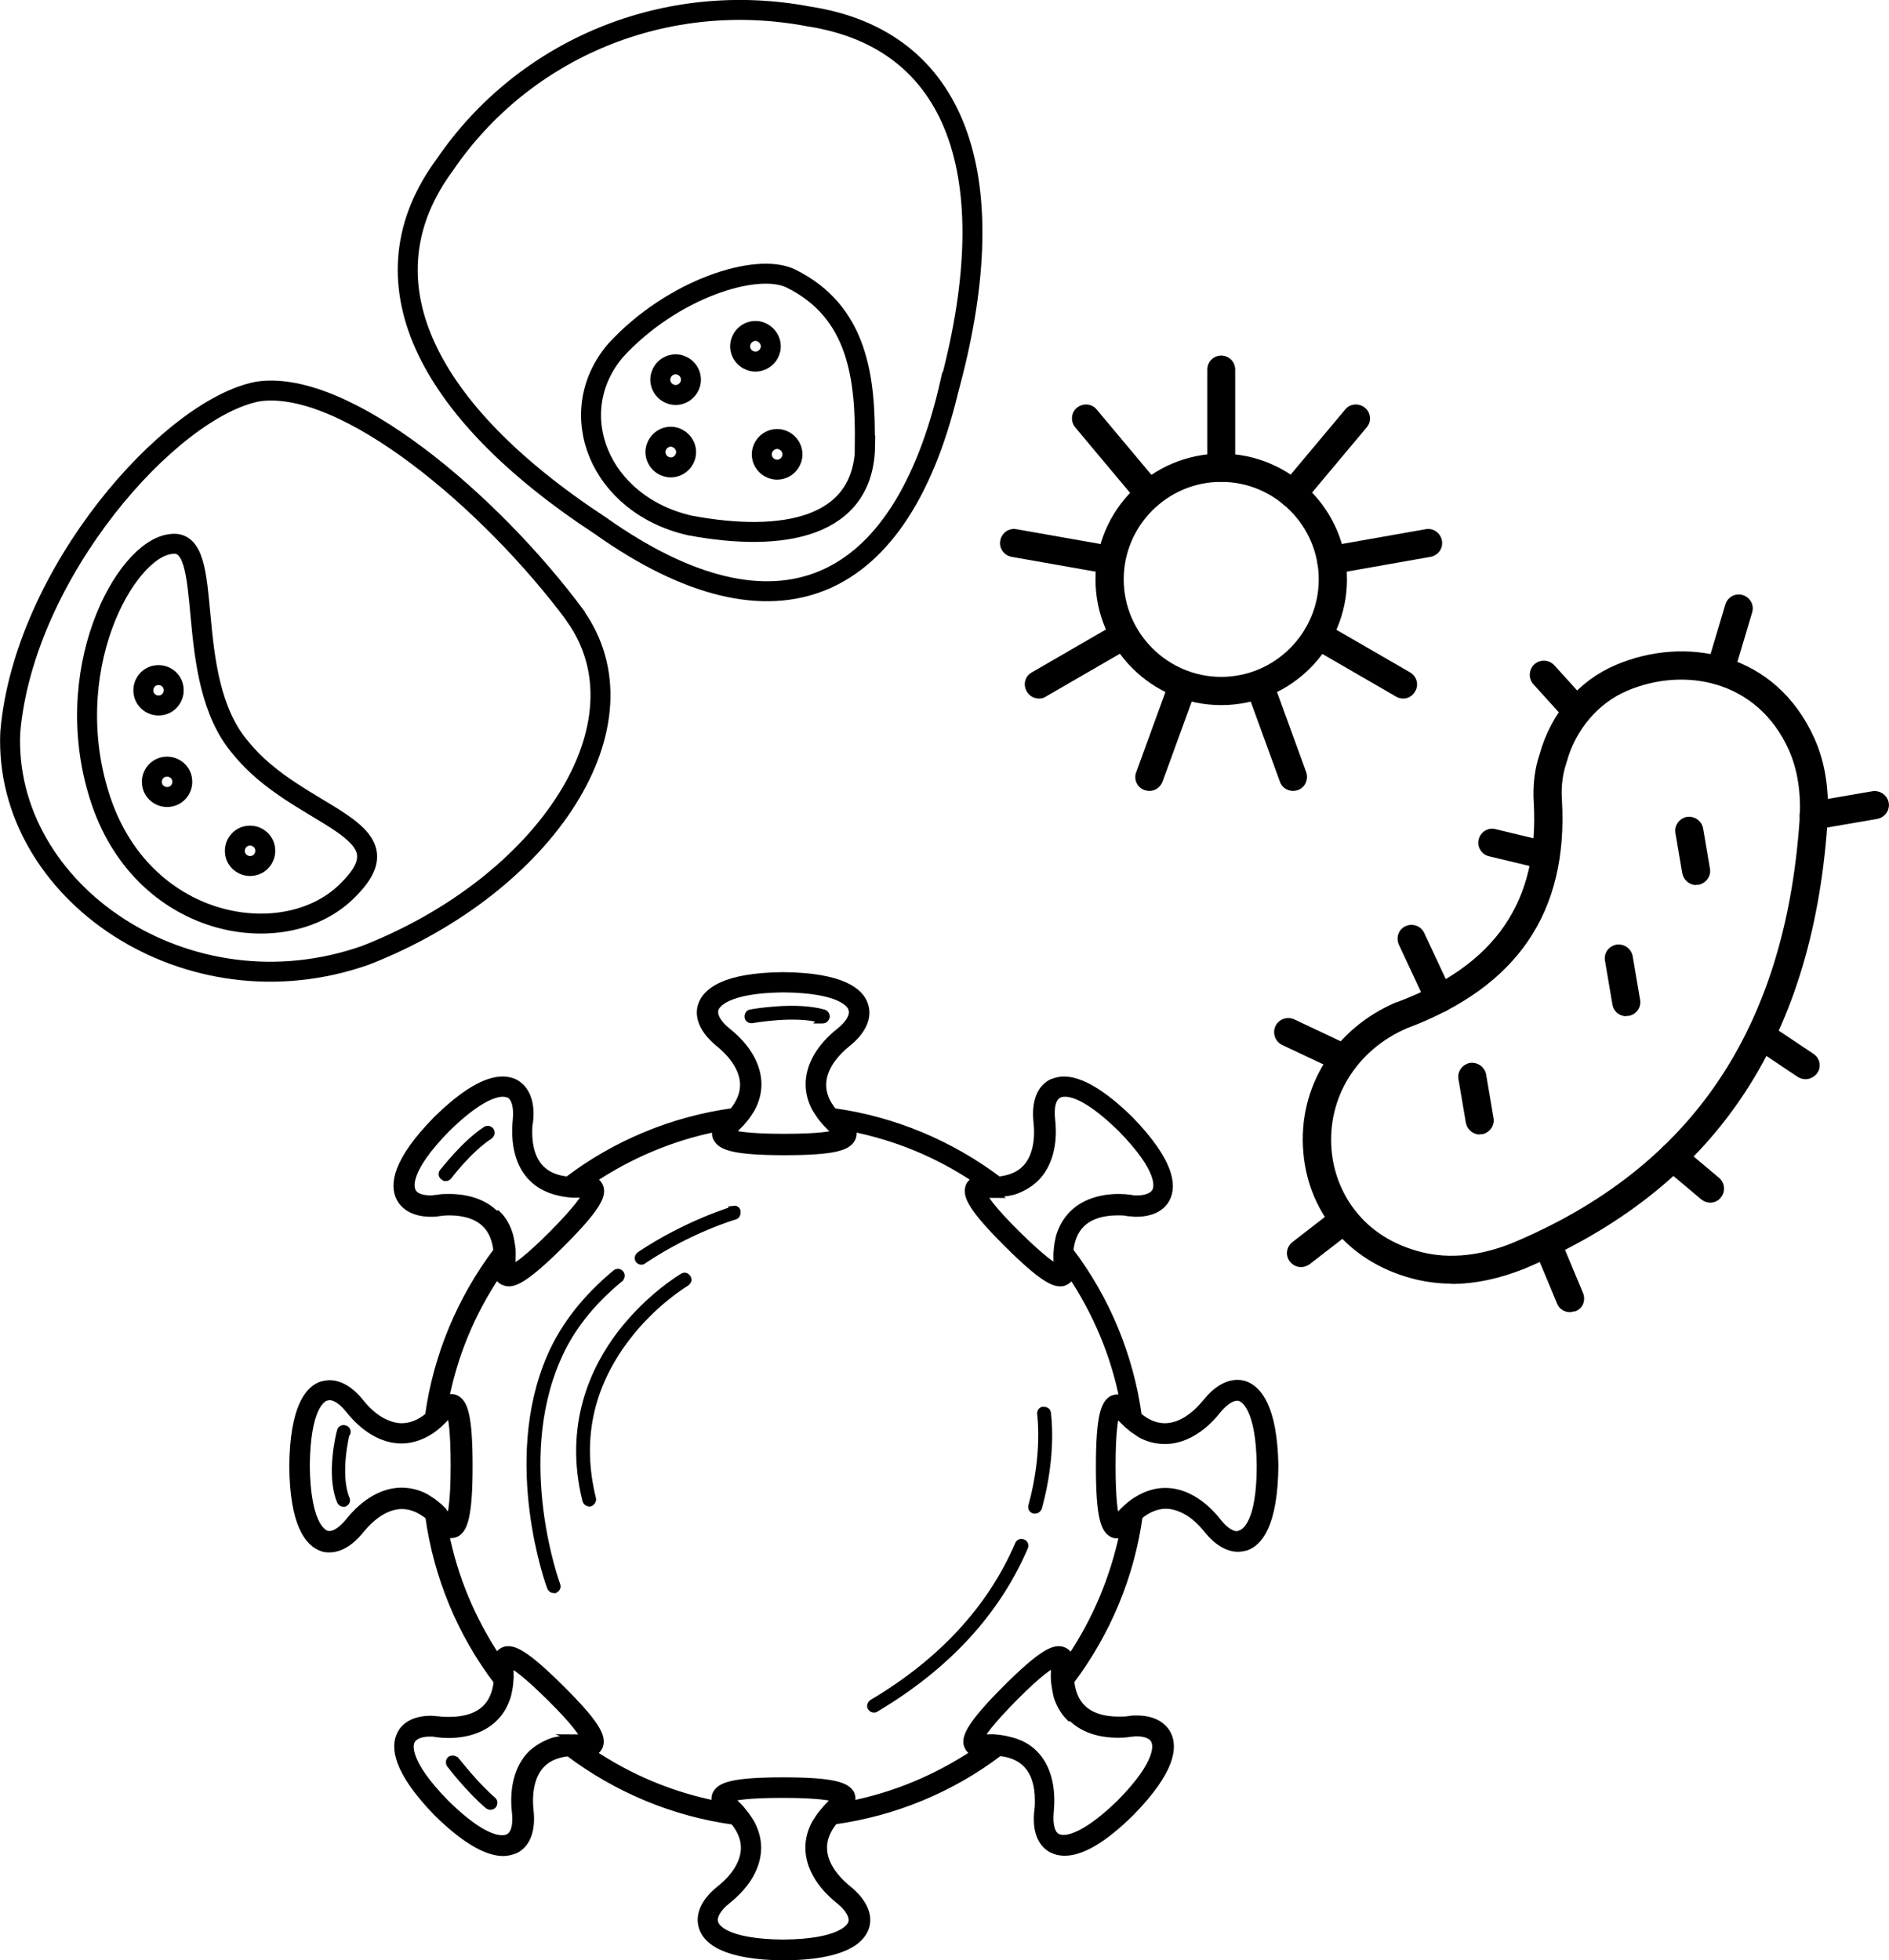 <?xml version="1.0" encoding="UTF-8"?>
<svg id="Layer_2" data-name="Layer 2" xmlns="http://www.w3.org/2000/svg" viewBox="0 0 66.25 68.75">
  <defs>
    <style>
      .cls-1 {
        stroke-width: .25px;
      }

      .cls-1, .cls-2 {
        stroke: #000;
        stroke-miterlimit: 10;
      }

      .cls-2 {
        fill: none;
        stroke-width: .7px;
      }
    </style>
  </defs>
  <g id="Layer_2-2" data-name="Layer 2">
    <g id="Layer_1-2" data-name="Layer 1-2">
      <path class="cls-1" d="M12.17,50.25c.02-.06-.02-.13-.09-.14-.06-.02-.13.02-.14.09-.02.06-.39,1.51,0,2.45.02.04.06.07.1.07.02,0,.03,0,.04,0,.06-.03.09-.09.06-.15-.36-.88,0-2.3,0-2.3h0ZM17.04,39.63c-.77.51-1.47,1.45-1.51,1.48-.04.05-.03.12.03.16.02.02.04.03.07.03.04,0,.07-.02.09-.04,0,0,.71-.95,1.45-1.43.05-.04.07-.1.04-.16-.04-.06-.11-.08-.16-.04h0ZM28.82,35.77s.03,0,.04,0c.05,0,.09-.04.11-.09.02-.06-.02-.13-.08-.15-.97-.28-2.49-.02-2.56,0-.06,0-.1.07-.09.14,0,.06.07.1.14.09,0,0,1.53-.28,2.45,0h0ZM36.59,49.46c-.06,0-.1.07-.09.13,0,.02.2,1.37-.31,3.23-.02.06.02.13.08.14h.04c.05,0,.09-.04.11-.09.52-1.89.32-3.26.31-3.32,0-.05-.06-.09-.13-.09h0ZM43.66,48.56c-.09-.03-.18-.04-.27-.04-.35,0-.73.22-1.07.64-.46.57-.97.88-1.47.88-.32,0-.63-.13-.93-.38-.29-2.1-1.12-4.11-2.4-5.79.04-.39.17-.71.39-.93.28-.29.73-.44,1.29-.44.12,0,.24,0,.37.03.09,0,.19.02.27.02.53,0,.92-.19,1.08-.54.21-.43.15-1.26-1.3-2.75-.94-.92-1.72-1.38-2.31-1.38-.15,0-.29.04-.42.09-.41.2-.59.7-.52,1.37.08.72-.07,1.32-.42,1.66-.22.22-.54.35-.93.39-1.7-1.28-3.69-2.11-5.79-2.4-.25-.3-.38-.62-.38-.94,0-.5.31-1.01.88-1.47.52-.42.74-.9.59-1.34-.15-.46-.78-1-2.86-1.02-2.08.02-2.69.57-2.85,1.02-.15.43.07.91.59,1.34.57.46.88.98.88,1.47,0,.32-.13.63-.38.94-2.1.29-4.11,1.12-5.79,2.4-.4-.04-.71-.17-.93-.39-.29-.28-.44-.73-.44-1.29,0-.12,0-.24.03-.37.08-.67-.12-1.16-.52-1.37-.13-.06-.27-.09-.42-.09-.6,0-1.37.46-2.32,1.39-1.45,1.48-1.51,2.3-1.29,2.74.17.34.56.54,1.09.54.09,0,.18,0,.27-.02.13-.02.25-.03.37-.03.56,0,1.01.15,1.29.44.22.22.35.54.39.93-1.28,1.7-2.11,3.69-2.4,5.79-.3.25-.62.38-.94.38-.24,0-.49-.08-.74-.22-.26-.15-.5-.37-.72-.65-.33-.41-.71-.64-1.07-.64-.09,0-.18.02-.27.04-.46.15-1,.78-1.02,2.86.02,2.08.57,2.69,1.02,2.85.09.04.18.04.27.04.35,0,.73-.22,1.07-.64.46-.57.97-.88,1.47-.88.32,0,.63.13.94.38.29,2.1,1.12,4.11,2.4,5.79-.04.39-.17.71-.39.93-.28.29-.73.44-1.29.44-.12,0-.24,0-.37-.02-.09,0-.19-.02-.27-.02-.53,0-.92.19-1.08.54-.21.43-.15,1.26,1.3,2.75.94.92,1.72,1.38,2.31,1.38.15,0,.29-.04.42-.09.41-.2.59-.7.52-1.36-.08-.72.07-1.32.42-1.66.22-.22.53-.35.93-.39,1.7,1.28,3.69,2.11,5.79,2.4.25.3.38.62.38.93h0c0,.5-.31,1.02-.88,1.47-.52.42-.74.9-.59,1.34.15.46.78,1,2.86,1.02,2.08-.02,2.69-.57,2.85-1.02.15-.43-.07-.91-.59-1.34-.57-.46-.88-.97-.88-1.47,0-.32.13-.63.38-.94,2.1-.29,4.11-1.12,5.79-2.4.39.04.71.17.93.39.29.28.44.73.44,1.29,0,.11,0,.24-.02.37-.08.67.11,1.17.52,1.36.13.06.27.09.42.09.6,0,1.38-.46,2.32-1.39,1.45-1.48,1.51-2.3,1.29-2.74-.17-.34-.55-.54-1.08-.54-.09,0-.18,0-.27.02-.13.02-.25.02-.37.02-.56,0-1.01-.15-1.29-.44-.22-.22-.35-.54-.39-.93,1.28-1.7,2.11-3.69,2.4-5.79.3-.25.62-.38.94-.38.24,0,.49.08.74.22.26.15.5.37.72.65.33.41.71.64,1.07.64.09,0,.18-.02.27-.04.46-.15,1-.78,1.02-2.86-.04-2.06-.59-2.67-1.05-2.84h0ZM34.78,41.86h.13s.09,0,.12,0c.11,0,.21-.03.31-.04l.2-.04h0c.3-.1.56-.25.78-.46.46-.46.66-1.19.56-2.06-.05-.45.04-.78.26-.88.04-.02.1-.04.21-.04.33,0,.93.22,1.98,1.25,1.41,1.44,1.28,2.04,1.2,2.19-.09.17-.32.27-.65.27-.07,0-.15,0-.22-.02-.15-.02-.28-.03-.42-.03-.69,0-1.26.21-1.63.59-.21.21-.35.46-.45.77h0s-.04.19-.04.19c-.03.14-.04.28-.05.43v.04c0,.15,0,.3.02.46-.15-.07-.53-.31-1.43-1.2s-1.14-1.28-1.2-1.43c.13.03.25.04.37.04h0ZM25.95,39.42l.03-.03c.09-.1.19-.22.26-.33l.11-.17h0c.15-.27.23-.57.23-.86,0-.64-.37-1.3-1.06-1.85-.35-.28-.52-.58-.44-.8.05-.15.39-.68,2.4-.7,2.01.02,2.35.54,2.4.7,0,.04.02.07.02.11,0,.21-.16.45-.46.69-.69.55-1.06,1.2-1.06,1.85,0,.29.08.59.23.86h0l.11.17c.07.11.16.22.26.33l.03.03c.1.11.22.22.34.32-.15.06-.6.15-1.86.15s-1.71-.1-1.87-.15c.12-.1.24-.22.33-.32h0ZM17.38,42.59c-.38-.39-.95-.59-1.63-.59-.14,0-.27,0-.42.03-.08,0-.15.02-.22.02-.33,0-.57-.09-.65-.27-.08-.15-.21-.75,1.2-2.19,1.05-1.03,1.66-1.25,1.98-1.25.1,0,.17.03.21.04.21.1.3.43.26.88-.09.88.1,1.61.56,2.06.21.21.46.35.78.45h0s.2.05.2.05c.04,0,.07.02.1.02.1.02.22.03.33.04h.13c.11,0,.23,0,.36-.02-.07.15-.31.53-1.2,1.43-.89.89-1.28,1.14-1.43,1.2.02-.16.02-.32.02-.46v-.04s0-.09,0-.12c0-.11-.03-.21-.04-.31l-.04-.2h0c-.09-.32-.23-.58-.44-.78h0ZM15.48,52.93l-.03-.03s-.05-.05-.09-.08c-.09-.07-.16-.14-.25-.19l-.17-.11h0c-.27-.15-.57-.22-.86-.22h0c-.64,0-1.3.38-1.84,1.06-.24.29-.48.46-.69.46-.04,0-.08,0-.11-.02-.15-.05-.68-.39-.7-2.4.02-2.01.53-2.35.7-2.4.04,0,.07-.02.11-.02.21,0,.45.16.69.46.54.68,1.19,1.06,1.84,1.06h0c.29,0,.58-.08.86-.23h0s.17-.1.17-.1c.05-.04.11-.08.16-.12.05-.04.11-.09.16-.14l.03-.03c.11-.1.22-.22.32-.34.06.15.15.6.15,1.86s-.1,1.71-.15,1.86c-.09-.09-.2-.22-.31-.32h0ZM20.18,60.97h-.13c-.15,0-.3.03-.43.05l-.2.04h0c-.3.1-.56.25-.78.45-.46.46-.66,1.19-.56,2.06.05.45-.04.78-.26.88-.04.02-.1.04-.21.04-.33,0-.93-.22-1.98-1.25-1.41-1.44-1.28-2.04-1.2-2.19.09-.17.32-.27.65-.27.07,0,.15,0,.22.02.15.02.28.03.42.03.69,0,1.26-.21,1.63-.59.21-.21.35-.46.45-.78h0s.04-.19.04-.19c.03-.14.04-.28.05-.43v-.04c0-.15,0-.3-.02-.46.15.07.53.31,1.43,1.2s1.14,1.28,1.2,1.43c-.14,0-.26-.02-.37-.02h0ZM29,63.41l-.03.03c-.1.11-.19.22-.26.33l-.11.17h0c-.15.27-.23.57-.23.86,0,.64.37,1.3,1.06,1.85.35.28.52.59.44.8-.05.15-.39.68-2.4.7-2.01-.02-2.35-.54-2.4-.7-.08-.22.09-.52.44-.8.69-.55,1.06-1.2,1.06-1.85,0-.29-.08-.58-.23-.86h0l-.11-.17s-.04-.05-.06-.09c-.04-.05-.09-.11-.13-.16h0s-.04-.06-.07-.09l-.03-.03c-.1-.11-.22-.22-.34-.32.15-.06.59-.15,1.86-.15s1.71.1,1.86.15c-.1.1-.22.21-.32.32h0ZM37.57,60.23c.38.39.95.59,1.63.59.14,0,.27,0,.42-.03.08,0,.15-.02.22-.02.33,0,.57.09.65.27.08.15.21.76-1.2,2.19-1.11,1.08-1.72,1.25-1.99,1.25-.1,0-.17-.03-.21-.04-.21-.1-.3-.43-.26-.88.09-.88-.1-1.6-.56-2.06-.21-.21-.46-.35-.78-.44h0s-.2-.05-.2-.05c-.04,0-.07-.02-.1-.02-.1-.02-.22-.03-.33-.04h-.13c-.11,0-.24,0-.36.02.07-.15.31-.53,1.2-1.43s1.28-1.14,1.43-1.2c-.02.16-.02.32-.02.46v.04c0,.15.03.29.05.43l.04.2h0c.09.3.24.56.45.77h0ZM37.52,58.15c-.04-.14-.13-.23-.26-.27-.04-.02-.09-.02-.13-.02-.24,0-.64.16-1.85,1.37s-1.45,1.69-1.35,1.98c.03.08.09.2.27.26-1.34.89-2.81,1.51-4.38,1.82.09-.17.05-.31.02-.38-.15-.27-.59-.45-2.36-.45s-2.21.17-2.36.45c-.04.07-.08.21.02.38-1.57-.31-3.04-.92-4.38-1.82.18-.06.25-.18.27-.26.09-.3-.09-.73-1.35-1.98-1.2-1.2-1.61-1.37-1.85-1.37-.04,0-.09,0-.13.02-.13.04-.22.14-.26.27-.89-1.34-1.51-2.81-1.82-4.38.07.04.14.05.21.05.06,0,.12-.02.17-.04.27-.15.45-.59.45-2.36s-.17-2.21-.45-2.36c-.05-.03-.11-.04-.17-.04-.07,0-.14.02-.21.05.31-1.57.92-3.04,1.82-4.38.06.18.18.25.26.27.04.02.09.03.14.03.24,0,.64-.16,1.85-1.37,1.25-1.25,1.45-1.69,1.35-1.98-.03-.08-.09-.2-.27-.26,1.34-.89,2.81-1.51,4.38-1.82-.09.17-.05.31,0,.38.15.27.59.45,2.36.45s2.21-.17,2.36-.45c.04-.07.08-.21,0-.38,1.57.31,3.04.92,4.38,1.82-.18.06-.25.18-.27.26-.09.29.09.73,1.35,1.98,1.2,1.2,1.61,1.37,1.85,1.37.05,0,.09,0,.13-.02.08-.03.2-.09.26-.27.89,1.34,1.51,2.81,1.82,4.38-.07-.04-.14-.05-.21-.05-.06,0-.12.02-.17.04-.27.15-.45.59-.45,2.36s.17,2.21.45,2.36c.05.03.11.04.17.04.07,0,.14-.02.21-.05-.33,1.56-.94,3.03-1.84,4.37h0ZM43.51,53.81s-.08.02-.11.02c-.21,0-.46-.16-.69-.46-.54-.68-1.19-1.06-1.83-1.06h-.02c-.29,0-.58.08-.86.23h0s-.17.1-.17.1c-.11.07-.22.16-.33.26l-.03.03c-.11.1-.22.22-.32.34-.06-.15-.15-.6-.15-1.86s.1-1.71.15-1.86c.1.13.22.24.32.34l.03.03s.05.05.09.08c.09.07.16.14.25.19l.16.11h0c.27.15.57.22.86.22h0c.64,0,1.3-.38,1.84-1.06.24-.29.48-.46.69-.46.04,0,.08,0,.11.02.15.05.68.39.7,2.39,0,2-.52,2.32-.69,2.38h0ZM23.95,44.78c-.05.03-1.18.7-2.18,2-.92,1.2-1.88,3.2-1.22,5.84.02.05.06.09.11.09h.03c.06-.02.1-.08.09-.14-.51-2.05-.11-3.94,1.18-5.64.96-1.27,2.1-1.94,2.11-1.95.05-.04.08-.1.04-.15-.04-.07-.1-.09-.15-.05h0ZM25.73,42.43s-1.63.48-3.29,1.59c-.05.04-.07.1-.04.16.03.04.06.05.09.05.03,0,.04,0,.06-.02,1.62-1.09,3.2-1.56,3.22-1.56.06-.02.09-.09.08-.15,0-.07-.07-.1-.13-.09h0ZM21.74,44.83c.05-.04.06-.11.02-.16s-.11-.06-.16-.02c-1.05.87-1.82,1.85-2.29,2.93-1.61,3.71-.02,8.05,0,8.09s.06.08.11.08c.02,0,.03,0,.04,0,.06-.03.09-.09.07-.15-.02-.04-1.57-4.3,0-7.92.44-1.05,1.19-2,2.21-2.84h0ZM35.87,54.11c-.06-.03-.13,0-.15.06-.96,2.23-2.68,4.11-5.13,5.56-.05.04-.07.1-.04.15.03.04.06.06.1.06.02,0,.04,0,.06-.02,2.49-1.48,4.24-3.38,5.22-5.66.03-.06,0-.13-.06-.15h0ZM15.97,61.74c-.04-.05-.11-.06-.16-.03s-.06.11-.03.16c.03.04.67.88,1.34,1.45.03.02.05.03.08.03.04,0,.07-.02.09-.04.04-.05.04-.12,0-.16-.64-.55-1.29-1.4-1.3-1.41h0Z"/>
    </g>
    <g>
      <path d="M42.83,24.73c-2.43,0-4.41-1.98-4.41-4.41s1.98-4.41,4.41-4.41,4.41,1.98,4.41,4.41-1.98,4.41-4.41,4.41ZM42.83,16.9c-1.89,0-3.42,1.54-3.42,3.42s1.54,3.42,3.42,3.42,3.42-1.54,3.42-3.42-1.54-3.42-3.42-3.42Z"/>
      <path d="M42.83,16.9c-.27,0-.49-.22-.49-.49v-3.45c0-.27.22-.49.49-.49s.49.22.49.49v3.45c0,.27-.22.49-.49.49Z"/>
      <path d="M40.31,17.82c-.14,0-.28-.06-.38-.18l-2.22-2.65c-.17-.21-.15-.52.06-.69s.52-.15.69.06l2.22,2.65c.17.21.15.52-.06.69-.09.08-.2.12-.31.12Z"/>
      <path d="M38.97,20.14s-.06,0-.09-.01l-3.4-.6c-.27-.05-.45-.3-.4-.57.05-.27.3-.45.57-.4l3.4.6c.27.05.45.3.4.57-.04.24-.25.41-.48.41Z"/>
      <path d="M36.44,24.5c-.17,0-.34-.09-.43-.25-.14-.24-.06-.54.18-.67l2.99-1.73c.23-.14.54-.06.67.18.14.24.06.54-.18.67l-2.99,1.73c-.07.05-.15.07-.24.07Z"/>
      <path d="M40.31,27.74c-.06,0-.11-.01-.17-.03-.26-.09-.39-.38-.29-.63l1.18-3.24c.09-.26.38-.39.63-.29.26.09.39.38.29.63l-1.18,3.24c-.08.2-.26.32-.46.32Z"/>
      <path d="M45.35,27.74c-.2,0-.39-.12-.46-.32l-1.18-3.24c-.09-.26.04-.54.29-.63.25-.09.54.04.63.29l1.18,3.24c.09.26-.04.54-.29.63-.06.02-.12.03-.17.03Z"/>
      <path d="M49.21,24.5c-.08,0-.17-.02-.25-.07l-2.99-1.73c-.24-.14-.32-.44-.18-.67.14-.24.44-.32.67-.18l2.99,1.73c.24.14.32.44.18.67-.09.16-.25.25-.42.25Z"/>
      <path d="M46.68,20.14c-.23,0-.44-.17-.48-.41-.05-.27.13-.52.4-.57l3.4-.6c.27-.05.52.13.57.4.05.27-.13.52-.4.57l-3.4.6s-.06.01-.09.01Z"/>
      <path d="M45.34,17.82c-.11,0-.22-.04-.32-.12-.21-.17-.24-.49-.06-.69l2.22-2.65c.17-.21.48-.23.69-.06.21.17.24.49.06.69l-2.22,2.65c-.09.12-.23.18-.37.18Z"/>
      <g>
        <path d="M50.9,45.02c-.41,0-.82-.05-1.21-.14-2.26-.53-3.79-2.24-3.98-4.46-.2-2.28,1.08-4.34,3.26-5.27.01,0,.01,0,.02,0,3.47-1.3,5-3.53,4.8-7.03-.03-.52.02-1.01.14-1.45l.07-.23c.4-1.43,1.37-2.57,2.67-3.12,2.42-1.03,5.6-.48,6.97,2.59.38.85.53,1.85.45,2.99-.55,7.7-4.02,12.8-10.61,15.59-.87.35-1.74.54-2.58.54ZM49.35,36.06c-1.77.76-2.81,2.44-2.65,4.28.12,1.4,1.03,3.07,3.22,3.59,1.23.29,2.41-.04,3.18-.36,6.22-2.63,9.49-7.46,10.01-14.75.07-.97-.06-1.81-.37-2.51-1.11-2.48-3.7-2.93-5.68-2.08-1.01.43-1.8,1.36-2.11,2.48l-.07.23c-.09.34-.13.71-.1,1.13.22,3.92-1.56,6.54-5.43,7.99Z"/>
        <path d="M63.61,29.1c-.24,0-.44-.17-.49-.41-.05-.27.14-.52.4-.57l2.15-.37c.27-.04.52.14.57.4.05.27-.14.52-.4.57l-2.15.37s-.06.01-.08.01Z"/>
        <path d="M63.32,37.85c-.09,0-.19-.03-.27-.08l-1.57-1.05c-.23-.15-.29-.46-.13-.68.15-.22.46-.29.68-.13l1.57,1.05c.23.15.29.46.13.68-.1.13-.25.21-.41.21Z"/>
        <path d="M59.98,42.18c-.11,0-.22-.04-.32-.12l-1.32-1.11c-.21-.18-.23-.49-.06-.69.17-.21.49-.24.69-.06l1.32,1.11c.21.18.23.49.06.69-.09.12-.23.18-.37.18Z"/>
        <path d="M55.06,46.02c-.19,0-.38-.11-.45-.3l-.81-1.94c-.1-.25,0-.54.27-.64.25-.11.54,0,.64.27l.81,1.94c.1.25,0,.54-.27.64-.07,0-.13.03-.19.03Z"/>
        <path d="M45.63,44.44c-.15,0-.29-.07-.39-.19-.17-.22-.13-.52.09-.69l1.51-1.17c.22-.17.53-.13.69.09.17.22.13.52-.09.69l-1.51,1.17c-.09.06-.19.1-.3.1Z"/>
        <path d="M47.15,37.63c-.07,0-.14,0-.21-.05l-1.97-.93c-.25-.12-.35-.41-.24-.66.12-.25.41-.35.66-.24l1.97.93c.25.12.35.41.24.66-.09.19-.27.29-.45.29Z"/>
        <path d="M50.49,35.51c-.19,0-.36-.11-.45-.28l-.98-2.1c-.11-.25-.01-.54.24-.65s.54,0,.65.24l.98,2.1c.11.25,0,.54-.24.65-.06.02-.13.04-.2.04Z"/>
        <path d="M54.21,30.48s-.08,0-.12,0l-1.87-.45c-.26-.06-.43-.33-.36-.59.06-.26.33-.43.59-.36l1.87.45c.26.06.43.33.36.59-.05.22-.25.37-.47.37Z"/>
        <path d="M55.3,25.44c-.13,0-.27-.05-.36-.16l-1.16-1.28c-.18-.2-.17-.51.03-.7.2-.18.51-.17.7.03l1.16,1.28c.18.2.17.51-.03.7-.11.09-.23.13-.34.13Z"/>
        <path d="M60.33,24.01s-.09-.01-.14-.02c-.26-.08-.41-.35-.33-.61l.65-2.18c.08-.26.35-.41.61-.33.26.08.41.35.33.61l-.65,2.18c-.07.21-.26.35-.47.35Z"/>
        <path d="M51.9,39.79c-.24,0-.44-.17-.49-.41l-.26-1.53c-.05-.27.14-.52.4-.57.27-.04.52.14.57.4l.26,1.53c.05.27-.14.52-.4.57-.02,0-.05,0-.08,0Z"/>
        <path d="M57.03,35.64c-.24,0-.44-.17-.48-.41l-.26-1.53c-.05-.27.13-.52.4-.57.27-.04.52.14.57.4l.26,1.53c.05.27-.13.52-.4.57-.04,0-.06,0-.09,0Z"/>
        <path d="M59.49,31.04c-.24,0-.44-.17-.49-.41l-.24-1.41c-.05-.27.14-.52.4-.57.27-.04.52.14.57.4l.24,1.41c.05.27-.14.52-.4.57-.03,0-.06,0-.08,0Z"/>
      </g>
    </g>
    <g>
      <g>
        <path class="cls-2" d="M33.33,13.4c-1.69,7.48-6.13,9.39-12.27,5.04-6.19-4.06-8.43-8.64-5.46-12.66C18.38,1.7,23.35-.38,28.38.58c5.17.8,6.88,5.54,4.96,12.82Z"/>
        <g>
          <path class="cls-2" d="M30.34,15.62c-.03,2.9-2.88,3.42-6.14,2.81-3.19-.72-4.47-3.96-2.61-6.14,1.97-2.15,4.95-3.11,6.15-2.52,2.37,1.17,2.62,3.52,2.59,5.85Z"/>
          <path class="cls-2" d="M24.02,16.06c-.11.27-.43.41-.7.29-.27-.11-.41-.43-.29-.7.11-.27.43-.41.7-.29s.41.43.29.7Z"/>
          <path class="cls-2" d="M24.19,13.52c-.11.27-.43.41-.7.29-.27-.11-.41-.43-.29-.7.11-.27.43-.41.7-.29.27.11.41.43.29.7Z"/>
          <path class="cls-2" d="M26.99,12.35c-.11.27-.43.41-.7.29-.27-.11-.41-.43-.29-.7.11-.27.43-.41.7-.29s.41.43.29.7Z"/>
          <path class="cls-2" d="M27.75,16.14c-.11.27-.43.41-.7.29-.27-.11-.41-.43-.29-.7.11-.27.43-.41.7-.29.27.11.41.43.29.7Z"/>
        </g>
      </g>
      <g>
        <path class="cls-2" d="M20.16,21.58c2.71,3.78-.98,9.43-7.33,11.92C6.58,35.71.11,31.28.36,25.68c.48-5.59,5.61-11.37,8.69-11.95,3.08-.45,8.18,3.9,11.11,7.84Z"/>
        <g>
          <path class="cls-2" d="M3.55,28.11c1.56,4.56,6.56,5.29,8.68,3.08,2.2-2.19-1.77-2.46-3.78-4.95-2.14-2.47-.81-7.42-2.46-7.16-1.62.18-3.97,4.51-2.44,9.03Z"/>
          <path class="cls-2" d="M9.3,29.79c.03.29-.19.56-.48.58-.29.03-.56-.19-.58-.48-.03-.29.19-.56.48-.58.29-.03.56.19.58.48Z"/>
          <path class="cls-2" d="M6.09,24.16c.03.29-.19.56-.48.58-.29.03-.56-.19-.58-.48-.03-.29.19-.56.48-.58.29-.03.56.19.58.48Z"/>
          <path class="cls-2" d="M6.39,27.37c.03.29-.19.56-.48.58-.29.03-.56-.19-.58-.48-.03-.29.19-.56.48-.58.29-.03.56.19.58.48Z"/>
        </g>
      </g>
    </g>
  </g>
</svg>